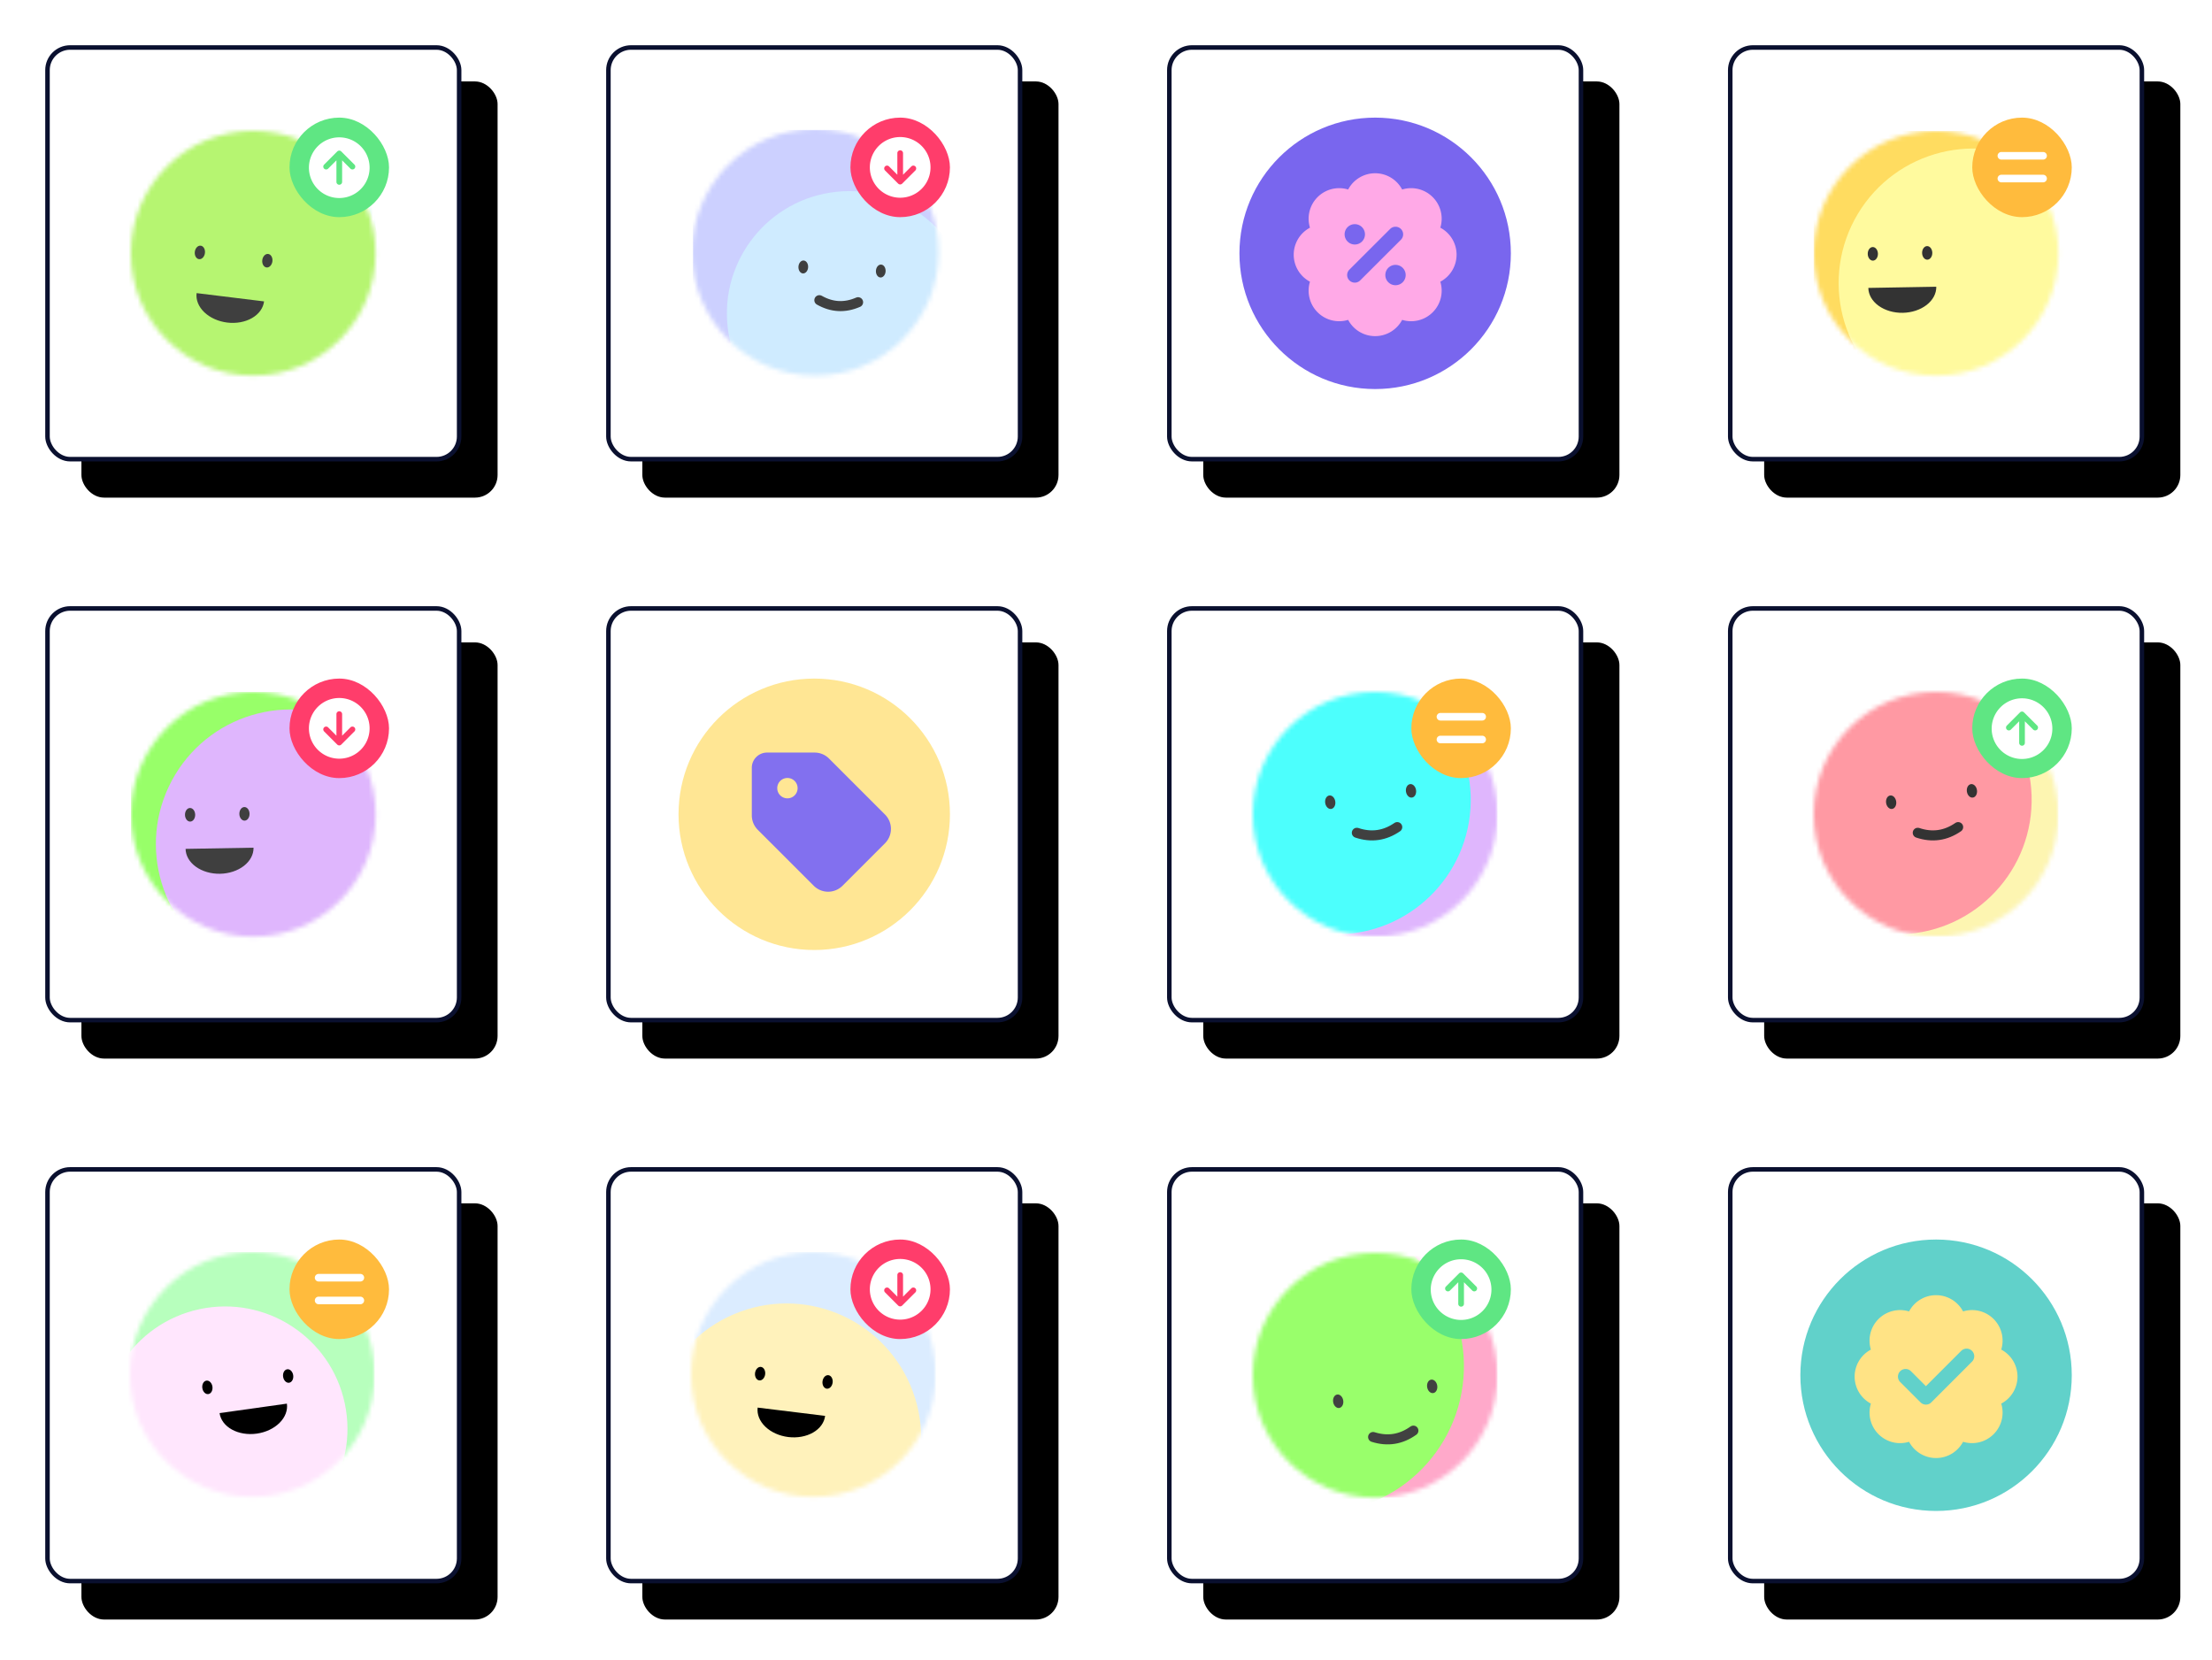 <svg width="489" height="367" xmlns="http://www.w3.org/2000/svg" xmlns:xlink="http://www.w3.org/1999/xlink"><defs><filter x="-4.3%" y="-4.3%" width="117.4%" height="117.4%" filterUnits="objectBoundingBox" id="a"><feOffset dx="8" dy="8" in="SourceAlpha" result="shadowOffsetOuter1"/><feComposite in="shadowOffsetOuter1" in2="SourceAlpha" operator="out" result="shadowOffsetOuter1"/><feColorMatrix values="0 0 0 0 0.039 0 0 0 0 0.063 0 0 0 0 0.184 0 0 0 1 0" in="shadowOffsetOuter1"/></filter><filter x="-4.3%" y="-4.3%" width="117.4%" height="117.4%" filterUnits="objectBoundingBox" id="e"><feOffset dx="8" dy="8" in="SourceAlpha" result="shadowOffsetOuter1"/><feComposite in="shadowOffsetOuter1" in2="SourceAlpha" operator="out" result="shadowOffsetOuter1"/><feColorMatrix values="0 0 0 0 0.039 0 0 0 0 0.063 0 0 0 0 0.184 0 0 0 1 0" in="shadowOffsetOuter1"/></filter><filter x="-4.3%" y="-4.3%" width="117.4%" height="117.4%" filterUnits="objectBoundingBox" id="i"><feOffset dx="8" dy="8" in="SourceAlpha" result="shadowOffsetOuter1"/><feComposite in="shadowOffsetOuter1" in2="SourceAlpha" operator="out" result="shadowOffsetOuter1"/><feColorMatrix values="0 0 0 0 0.039 0 0 0 0 0.063 0 0 0 0 0.184 0 0 0 1 0" in="shadowOffsetOuter1"/></filter><filter x="-4.3%" y="-4.3%" width="117.4%" height="117.4%" filterUnits="objectBoundingBox" id="m"><feOffset dx="8" dy="8" in="SourceAlpha" result="shadowOffsetOuter1"/><feComposite in="shadowOffsetOuter1" in2="SourceAlpha" operator="out" result="shadowOffsetOuter1"/><feColorMatrix values="0 0 0 0 0.039 0 0 0 0 0.063 0 0 0 0 0.184 0 0 0 1 0" in="shadowOffsetOuter1"/></filter><filter x="-4.3%" y="-4.3%" width="117.4%" height="117.4%" filterUnits="objectBoundingBox" id="q"><feOffset dx="8" dy="8" in="SourceAlpha" result="shadowOffsetOuter1"/><feComposite in="shadowOffsetOuter1" in2="SourceAlpha" operator="out" result="shadowOffsetOuter1"/><feColorMatrix values="0 0 0 0 0.039 0 0 0 0 0.063 0 0 0 0 0.184 0 0 0 1 0" in="shadowOffsetOuter1"/></filter><filter x="-4.3%" y="-4.3%" width="117.4%" height="117.4%" filterUnits="objectBoundingBox" id="u"><feOffset dx="8" dy="8" in="SourceAlpha" result="shadowOffsetOuter1"/><feComposite in="shadowOffsetOuter1" in2="SourceAlpha" operator="out" result="shadowOffsetOuter1"/><feColorMatrix values="0 0 0 0 0.039 0 0 0 0 0.063 0 0 0 0 0.184 0 0 0 1 0" in="shadowOffsetOuter1"/></filter><filter x="-4.3%" y="-4.3%" width="117.4%" height="117.4%" filterUnits="objectBoundingBox" id="w"><feOffset dx="8" dy="8" in="SourceAlpha" result="shadowOffsetOuter1"/><feComposite in="shadowOffsetOuter1" in2="SourceAlpha" operator="out" result="shadowOffsetOuter1"/><feColorMatrix values="0 0 0 0 0.039 0 0 0 0 0.063 0 0 0 0 0.184 0 0 0 1 0" in="shadowOffsetOuter1"/></filter><filter x="-4.3%" y="-4.3%" width="117.4%" height="117.4%" filterUnits="objectBoundingBox" id="y"><feOffset dx="8" dy="8" in="SourceAlpha" result="shadowOffsetOuter1"/><feComposite in="shadowOffsetOuter1" in2="SourceAlpha" operator="out" result="shadowOffsetOuter1"/><feColorMatrix values="0 0 0 0 0.039 0 0 0 0 0.063 0 0 0 0 0.184 0 0 0 1 0" in="shadowOffsetOuter1"/></filter><filter x="-4.3%" y="-4.3%" width="117.4%" height="117.4%" filterUnits="objectBoundingBox" id="C"><feOffset dx="8" dy="8" in="SourceAlpha" result="shadowOffsetOuter1"/><feComposite in="shadowOffsetOuter1" in2="SourceAlpha" operator="out" result="shadowOffsetOuter1"/><feColorMatrix values="0 0 0 0 0.039 0 0 0 0 0.063 0 0 0 0 0.184 0 0 0 1 0" in="shadowOffsetOuter1"/></filter><filter x="-4.3%" y="-4.3%" width="117.4%" height="117.4%" filterUnits="objectBoundingBox" id="G"><feOffset dx="8" dy="8" in="SourceAlpha" result="shadowOffsetOuter1"/><feComposite in="shadowOffsetOuter1" in2="SourceAlpha" operator="out" result="shadowOffsetOuter1"/><feColorMatrix values="0 0 0 0 0.039 0 0 0 0 0.063 0 0 0 0 0.184 0 0 0 1 0" in="shadowOffsetOuter1"/></filter><filter x="-4.3%" y="-4.3%" width="117.4%" height="117.4%" filterUnits="objectBoundingBox" id="K"><feOffset dx="8" dy="8" in="SourceAlpha" result="shadowOffsetOuter1"/><feComposite in="shadowOffsetOuter1" in2="SourceAlpha" operator="out" result="shadowOffsetOuter1"/><feColorMatrix values="0 0 0 0 0.039 0 0 0 0 0.063 0 0 0 0 0.184 0 0 0 1 0" in="shadowOffsetOuter1"/></filter><filter x="-4.3%" y="-4.3%" width="117.4%" height="117.4%" filterUnits="objectBoundingBox" id="M"><feOffset dx="8" dy="8" in="SourceAlpha" result="shadowOffsetOuter1"/><feComposite in="shadowOffsetOuter1" in2="SourceAlpha" operator="out" result="shadowOffsetOuter1"/><feColorMatrix values="0 0 0 0 0.039 0 0 0 0 0.063 0 0 0 0 0.184 0 0 0 1 0" in="shadowOffsetOuter1"/></filter><rect id="b" x="0" y="0" width="92" height="92" rx="5"/><rect id="f" x="0" y="0" width="92" height="92" rx="5"/><rect id="j" x="0" y="0" width="92" height="92" rx="5"/><rect id="n" x="0" y="0" width="92" height="92" rx="5"/><rect id="r" x="0" y="0" width="92" height="92" rx="5"/><rect id="v" x="0" y="0" width="92" height="92" rx="5"/><rect id="x" x="0" y="0" width="92" height="92" rx="5"/><rect id="z" x="0" y="0" width="92" height="92" rx="5"/><rect id="D" x="0" y="0" width="92" height="92" rx="5"/><rect id="H" x="0" y="0" width="92" height="92" rx="5"/><rect id="L" x="0" y="0" width="92" height="92" rx="5"/><rect id="N" x="0" y="0" width="92" height="92" rx="5"/><path d="M54.098 27.049C54.098 12.11 41.988 0 27.048 0 12.11 0 0 12.11 0 27.049s12.11 27.049 27.049 27.049 27.049-12.11 27.049-27.05z" id="c"/><path d="M54.098 27.05C54.098 12.11 41.988 0 27.05 0S0 12.11 0 27.05c0 14.938 12.11 27.048 27.05 27.048 14.938 0 27.048-12.11 27.048-27.049z" id="g"/><path d="M54.098 27.049C54.098 12.11 41.988 0 27.048 0 12.11 0 0 12.11 0 27.049c0 14.938 12.11 27.049 27.049 27.049s27.049-12.11 27.049-27.05z" id="k"/><path d="M54.098 27.049C54.098 12.11 41.988 0 27.048 0 12.11 0 0 12.11 0 27.049c0 14.938 12.11 27.049 27.049 27.049 14.938 0 27.049-12.11 27.049-27.05z" id="o"/><path d="M54.098 27.05C54.098 12.11 41.988 0 27.05 0S0 12.11 0 27.05c0 14.938 12.11 27.048 27.05 27.048 14.938 0 27.048-12.11 27.048-27.049z" id="s"/><path d="M54.098 27.05C54.098 12.11 41.988 0 27.05 0S0 12.11 0 27.05c0 14.938 12.11 27.048 27.05 27.048 14.938 0 27.048-12.11 27.048-27.049z" id="A"/><path d="M54.098 27.05C54.098 12.11 41.988 0 27.05 0S0 12.11 0 27.05c0 14.938 12.11 27.048 27.05 27.048 14.938 0 27.048-12.11 27.048-27.049z" id="E"/><path d="M0 27.258C0 12.204 12.204 0 27.258 0c15.054 0 27.258 12.204 27.258 27.258 0 15.054-12.204 27.258-27.258 27.258C12.204 54.516 0 42.312 0 27.258z" id="I"/><path d="M54.098 27.05C54.098 12.11 41.988 0 27.05 0S0 12.11 0 27.05c0 14.938 12.11 27.048 27.05 27.048 14.938 0 27.048-12.11 27.048-27.049z" id="O"/></defs><g fill="none" fill-rule="evenodd"><g transform="translate(10 10)"><use fill="#000" filter="url(#a)" xlink:href="#b"/><rect stroke="#0A102F" stroke-linejoin="square" fill="#FFF" x=".5" y=".5" width="91" height="91" rx="5"/></g><g transform="translate(26 26)" opacity=".753"><circle fill="#FFF" fill-rule="nonzero" cx="30" cy="30" r="30"/><g transform="translate(2.926 2.926)"><mask id="d" fill="#fff"><use xlink:href="#c"/></mask><g mask="url(#d)" fill-rule="nonzero"><path fill="#7CEAA8" d="M54.098 0H0v54.098h54.098z"/><path d="M.67 6.183C-12.44 18.41-13.156 38.948-.93 52.058c12.226 13.111 32.765 13.829 45.875 1.603s13.828-32.765 1.602-45.876C34.321-5.325 13.781-6.043.671 6.183z" fill="#9EF242"/><path d="M14.534 35.867c-.182 1.484.429 3.003 1.698 4.224 1.27 1.22 3.095 2.042 5.073 2.285 1.977.243 3.947-.113 5.474-.99 1.527-.878 2.488-2.204 2.67-3.687M16.378 27.01c.101-.824-.317-1.553-.935-1.63-.618-.075-1.2.531-1.302 1.355-.101.824.318 1.553.936 1.629.617.076 1.2-.53 1.301-1.354zm14.915 1.831c.102-.824-.317-1.553-.935-1.629-.618-.076-1.2.53-1.302 1.354-.101.824.318 1.553.936 1.63.617.075 1.2-.531 1.301-1.355z" fill="#000"/></g></g></g><g transform="translate(64 26)"><rect fill="#5FE683" width="22" height="22" rx="11"/><path d="M11 17.774A6.707 6.707 0 1011 4.36a6.707 6.707 0 000 13.414zm3.38-7.362a.629.629 0 01-.888.888l-1.86-1.86v4.771c0 .349-.28.629-.63.629a.627.627 0 01-.628-.629v-4.77l-1.86 1.86a.629.629 0 01-.888-.888l2.929-2.935a.626.626 0 01.888 0l2.937 2.934z" fill="#FFF" fill-rule="nonzero"/></g><g transform="translate(10 134)"><use fill="#000" filter="url(#e)" xlink:href="#f"/><rect stroke="#0A102F" stroke-linejoin="square" fill="#FFF" x=".5" y=".5" width="91" height="91" rx="5"/></g><g transform="translate(26 150)" opacity=".751"><circle fill="#FFF" fill-rule="nonzero" cx="30" cy="30" r="30"/><g transform="translate(2.95 2.95)"><mask id="h" fill="#fff"><use xlink:href="#g"/></mask><g mask="url(#h)" fill-rule="nonzero"><path fill="#76FF38" d="M54.098 0H0v54.098h54.098z"/><path d="M50.594 8.133C36.508-.33 18.228 4.227 9.764 18.313 1.302 32.399 5.86 50.678 19.945 59.142c14.086 8.463 32.366 3.905 40.83-10.18 8.463-14.086 3.905-32.365-10.18-40.829z" fill="#D49EFC"/><path d="M12.075 34.694c.026 1.494.843 2.913 2.27 3.945 1.428 1.032 3.349 1.593 5.341 1.558 1.993-.035 3.893-.662 5.284-1.743 1.39-1.081 2.157-2.528 2.13-4.023m-12.902-7.289c-.014-.83-.53-1.494-1.153-1.483-.622.01-1.115.692-1.1 1.522.014.83.53 1.494 1.152 1.483.623-.01 1.115-.692 1.101-1.522zm12.02-.21c-.014-.83-.53-1.494-1.153-1.483-.622.011-1.115.692-1.1 1.522.014.83.53 1.494 1.152 1.483.623-.01 1.116-.692 1.101-1.522z" fill="#000"/></g></g></g><g transform="translate(64 150)"><rect fill="#FF3D6B" width="22" height="22" rx="11"/><path d="M11 4.293a6.707 6.707 0 110 13.414 6.707 6.707 0 010-13.414zm3.38 7.362a.629.629 0 00-.888-.888l-1.86 1.86V7.856a.627.627 0 00-.63-.629.627.627 0 00-.628.629v4.771l-1.86-1.86a.629.629 0 00-.888.888l2.929 2.934a.626.626 0 00.888 0l2.937-2.934z" fill="#FFF" fill-rule="nonzero"/></g><g transform="translate(10 258)"><use fill="#000" filter="url(#i)" xlink:href="#j"/><rect stroke="#0A102F" stroke-linejoin="square" fill="#FFF" x=".5" y=".5" width="91" height="91" rx="5"/></g><g transform="translate(26 274)"><circle fill="#FFF" fill-rule="nonzero" cx="30" cy="30" r="30"/><g transform="translate(2.724 2.775)"><mask id="l" fill="#fff"><use xlink:href="#k"/></mask><g mask="url(#l)" fill-rule="nonzero"><path fill="#B7FFBD" d="M54.098 0H0v54.098h54.098z"/><path d="M-5.42 44.694c3.106 14.612 17.47 23.94 32.082 20.834 14.612-3.106 23.94-17.47 20.834-32.081-3.106-14.612-17.47-23.94-32.082-20.834C.802 15.719-8.526 30.082-5.42 44.694z" fill="#FFE6FD"/><path d="M19.818 35.593c.208 1.48 1.191 2.79 2.733 3.64 1.543.85 3.518 1.173 5.491.895 1.974-.277 3.783-1.131 5.032-2.374 1.248-1.242 1.832-2.772 1.624-4.252m-16.461-3.756c-.116-.822-.709-1.418-1.325-1.332-.617.087-1.023.824-.907 1.645.115.822.709 1.418 1.325 1.332.616-.087 1.022-.824.907-1.645zm17.857-2.51c-.116-.822-.709-1.418-1.325-1.331-.617.086-1.023.823-.907 1.645.115.822.709 1.418 1.325 1.331.616-.087 1.022-.823.907-1.645z" fill="#000"/></g></g></g><g transform="translate(64 274)"><rect fill="#FFBB3D" width="22" height="22" rx="11"/><path d="M6.438 7.6a.838.838 0 100 1.677h9.223a.838.838 0 100-1.677H6.438zm0 5.03a.838.838 0 100 1.677h9.223a.838.838 0 100-1.677H6.438z" fill="#FFF" fill-rule="nonzero"/></g><g transform="translate(134 258)"><use fill="#000" filter="url(#m)" xlink:href="#n"/><rect stroke="#0A102F" stroke-linejoin="square" fill="#FFF" x=".5" y=".5" width="91" height="91" rx="5"/></g><g transform="translate(150 274)"><circle fill="#FFF" fill-rule="nonzero" cx="30" cy="30" r="30"/><g transform="translate(2.775 2.775)"><mask id="p" fill="#fff"><use xlink:href="#o"/></mask><g mask="url(#p)" fill-rule="nonzero"><path fill="#DBECFF" d="M54.098 0H0v54.098h54.098z"/><path d="M32.733 68.503c15.126-6.42 22.184-23.888 15.763-39.014-6.42-15.126-23.888-22.184-39.014-15.763-15.126 6.42-22.183 23.888-15.763 39.014C.14 67.866 17.607 74.924 32.733 68.503z" fill="#FFF2BB"/><path d="M14.717 34.376c-.182 1.483.429 3.002 1.699 4.223 1.27 1.22 3.094 2.043 5.072 2.286 1.978.242 3.947-.114 5.474-.991 1.528-.877 2.488-2.204 2.67-3.687M16.378 27.01c.101-.824-.317-1.553-.935-1.63-.618-.075-1.2.531-1.302 1.355-.101.824.318 1.553.936 1.629.617.076 1.2-.53 1.301-1.354zm14.915 1.831c.102-.824-.317-1.553-.935-1.629-.618-.076-1.2.53-1.302 1.354-.101.824.318 1.553.936 1.63.617.075 1.2-.531 1.301-1.355z" fill="#000"/></g></g></g><g transform="translate(188 274)"><rect fill="#FF3D6B" width="22" height="22" rx="11"/><path d="M11 4.293a6.707 6.707 0 110 13.414 6.707 6.707 0 010-13.414zm3.38 7.362a.629.629 0 00-.888-.888l-1.86 1.86V7.856a.627.627 0 00-.63-.629.627.627 0 00-.628.629v4.771l-1.86-1.86a.629.629 0 00-.888.888l2.929 2.934a.626.626 0 00.888 0l2.937-2.934z" fill="#FFF" fill-rule="nonzero"/></g><g transform="translate(258 258)"><use fill="#000" filter="url(#q)" xlink:href="#r"/><rect stroke="#0A102F" stroke-linejoin="square" fill="#FFF" x=".5" y=".5" width="91" height="91" rx="5"/></g><g transform="translate(274 274)" opacity=".745"><circle fill="#FFF" fill-rule="nonzero" cx="30" cy="30" r="30"/><g transform="translate(2.95 2.95)"><mask id="t" fill="#fff"><use xlink:href="#s"/></mask><g mask="url(#t)"><path fill="#FF8BB8" fill-rule="nonzero" d="M54.098 0H0v54.098h54.098z"/><path d="M14.787 57.493c17.924-.313 32.2-15.097 31.888-33.02-.313-17.924-15.097-32.201-33.02-31.888-17.924.313-32.201 15.097-31.888 33.02.313 17.924 15.097 32.2 33.02 31.888z" fill="#76FF38" fill-rule="nonzero"/><path d="M26.599 40.704c3.204 1.014 6.172.544 8.905-1.41" stroke="#000" stroke-width="2.222" stroke-linecap="round"/><path d="M19.994 32.622c-.13-.82-.734-1.406-1.349-1.308-.614.097-1.007.84-.878 1.66.13.82.734 1.406 1.349 1.308.614-.097 1.008-.84.878-1.66zm20.779-3.292c-.13-.82-.734-1.405-1.348-1.307-.615.097-1.008.84-.878 1.66s.733 1.406 1.348 1.308c.615-.097 1.008-.84.878-1.66z" fill="#000" fill-rule="nonzero"/></g></g></g><g transform="translate(312 274)"><rect fill="#5FE683" width="22" height="22" rx="11"/><path d="M11 17.774A6.707 6.707 0 1011 4.36a6.707 6.707 0 000 13.414zm3.38-7.362a.629.629 0 01-.888.888l-1.86-1.86v4.771c0 .349-.28.629-.63.629a.627.627 0 01-.628-.629v-4.77l-1.86 1.86a.629.629 0 01-.888-.888l2.929-2.935a.626.626 0 01.888 0l2.937 2.934z" fill="#FFF" fill-rule="nonzero"/></g><g transform="translate(382 258)"><use fill="#000" filter="url(#u)" xlink:href="#v"/><rect stroke="#0A102F" stroke-linejoin="square" fill="#FFF" x=".5" y=".5" width="91" height="91" rx="5"/></g><g opacity=".849" transform="translate(398 274)"><circle fill="#45C9C1" cx="30" cy="30" r="30"/><path d="M30 12.3a6.75 6.75 0 015.97 3.593 6.745 6.745 0 016.757 1.68 6.75 6.75 0 011.68 6.757A6.75 6.75 0 0148 30.3a6.75 6.75 0 01-3.593 5.97 6.745 6.745 0 01-1.68 6.757 6.75 6.75 0 01-6.757 1.68A6.75 6.75 0 0130 48.3a6.75 6.75 0 01-5.97-3.593 6.745 6.745 0 01-6.757-1.68 6.75 6.75 0 01-1.68-6.757A6.75 6.75 0 0112 30.3a6.75 6.75 0 013.593-5.97 6.745 6.745 0 011.68-6.757 6.75 6.75 0 016.757-1.68A6.75 6.75 0 0130 12.3zm7.945 14.695a1.68 1.68 0 000-2.383 1.687 1.687 0 00-2.383 0l-7.805 7.804-3.305-3.304a1.68 1.68 0 00-2.383 0 1.686 1.686 0 000 2.383l4.5 4.5a1.68 1.68 0 002.383 0l8.993-9z" fill="#FFDE70" fill-rule="nonzero"/></g><g transform="translate(134 134)"><use fill="#000" filter="url(#w)" xlink:href="#x"/><rect stroke="#0A102F" stroke-linejoin="square" fill="#FFF" x=".5" y=".5" width="91" height="91" rx="5"/></g><g opacity=".745" transform="translate(150 150)"><circle fill="#FFDE70" cx="30" cy="30" r="30"/><path d="M16.2 19.725v10.512c0 1.195.471 2.341 1.315 3.185L29.89 45.797a4.498 4.498 0 006.363 0l9.387-9.387a4.498 4.498 0 000-6.363L33.265 17.672a4.502 4.502 0 00-3.185-1.315H19.575a3.365 3.365 0 00-3.375 3.368zm7.875 2.25a2.25 2.25 0 110 4.5 2.25 2.25 0 010-4.5z" fill="#573FEA" fill-rule="nonzero"/></g><g transform="translate(258 134)"><use fill="#000" filter="url(#y)" xlink:href="#z"/><rect stroke="#0A102F" stroke-linejoin="square" fill="#FFF" x=".5" y=".5" width="91" height="91" rx="5"/></g><g transform="translate(274 150)" opacity=".747"><circle fill="#FFF" fill-rule="nonzero" cx="30" cy="30" r="30"/><g transform="translate(2.95 2.95)"><mask id="B" fill="#fff"><use xlink:href="#A"/></mask><g mask="url(#B)"><path fill="#D49EFC" fill-rule="nonzero" d="M54.098 0H0v54.098h54.098z"/><path d="M19.468 53.572c16.422-.574 29.27-14.352 28.697-30.774C47.592 6.375 33.814-6.473 17.391-5.9.968-5.326-11.88 8.452-11.307 24.874c.574 16.423 14.352 29.271 30.775 28.698z" fill="#10FFFC" fill-rule="nonzero"/><path d="M23.003 31.14c3.185 1.069 6.162.65 8.929-1.256" stroke="#000" stroke-width="2.222" stroke-linecap="round"/><path d="M18.237 24.222c-.115-.822-.709-1.418-1.325-1.332-.616.087-1.022.823-.907 1.645.116.822.709 1.418 1.325 1.332.617-.087 1.023-.824.907-1.645zm17.857-2.51c-.115-.822-.708-1.418-1.325-1.331-.616.086-1.022.823-.907 1.645.116.822.71 1.418 1.325 1.33.617-.086 1.023-.822.907-1.644z" fill="#000" fill-rule="nonzero"/></g></g></g><g transform="translate(312 150)"><rect fill="#FFBB3D" width="22" height="22" rx="11"/><path d="M6.438 7.6a.838.838 0 100 1.677h9.223a.838.838 0 100-1.677H6.438zm0 5.03a.838.838 0 100 1.677h9.223a.838.838 0 100-1.677H6.438z" fill="#FFF" fill-rule="nonzero"/></g><g transform="translate(382 134)"><use fill="#000" filter="url(#C)" xlink:href="#D"/><rect stroke="#0A102F" stroke-linejoin="square" fill="#FFF" x=".5" y=".5" width="91" height="91" rx="5"/></g><g transform="translate(398 150)" opacity=".797"><circle fill="#FFF" fill-rule="nonzero" cx="30" cy="30" r="30"/><g transform="translate(2.95 2.95)"><mask id="F" fill="#fff"><use xlink:href="#E"/></mask><g mask="url(#F)"><path fill="#FCF29E" fill-rule="nonzero" d="M54.098 0H0v54.098h54.098z"/><path d="M19.468 53.572c16.422-.574 29.27-14.352 28.697-30.774C47.592 6.375 33.814-6.473 17.391-5.9.968-5.326-11.88 8.452-11.307 24.874c.574 16.423 14.352 29.271 30.775 28.698z" fill="#FF808C" fill-rule="nonzero"/><path d="M23.003 31.14c3.185 1.069 6.162.65 8.929-1.256" stroke="#000" stroke-width="2.222" stroke-linecap="round"/><path d="M18.237 24.222c-.115-.822-.709-1.418-1.325-1.332-.616.087-1.022.823-.907 1.645.116.822.709 1.418 1.325 1.332.617-.087 1.023-.824.907-1.645zm17.857-2.51c-.115-.822-.708-1.418-1.325-1.331-.616.086-1.022.823-.907 1.645.116.822.71 1.418 1.325 1.33.617-.086 1.023-.822.907-1.644z" fill="#000" fill-rule="nonzero"/></g></g></g><g transform="translate(436 150)"><rect fill="#5FE683" width="22" height="22" rx="11"/><path d="M11 17.774A6.707 6.707 0 1011 4.36a6.707 6.707 0 000 13.414zm3.38-7.362a.629.629 0 01-.888.888l-1.86-1.86v4.771c0 .349-.28.629-.63.629a.627.627 0 01-.628-.629v-4.77l-1.86 1.86a.629.629 0 01-.888-.888l2.929-2.935a.626.626 0 01.888 0l2.937 2.934z" fill="#FFF" fill-rule="nonzero"/></g><g transform="translate(134 10)"><use fill="#000" filter="url(#G)" xlink:href="#H"/><rect stroke="#0A102F" stroke-linejoin="square" fill="#FFF" x=".5" y=".5" width="91" height="91" rx="5"/></g><g transform="translate(150 26)" opacity=".751"><circle fill="#FFF" fill-rule="nonzero" transform="matrix(-1 0 0 1 60 0)" cx="30" cy="30" r="30"/><g transform="translate(2.97 2.515)"><mask id="J" fill="#fff"><use xlink:href="#I"/></mask><g mask="url(#J)"><path fill="#BBC1FF" fill-rule="nonzero" d="M.209.209h54.098v54.098H.209z"/><path d="M61.487 36.55c2.337 14.756-7.73 28.611-22.484 30.948-14.755 2.337-28.61-7.73-30.947-22.484-2.337-14.755 7.73-28.61 22.484-30.948 14.755-2.337 28.61 7.73 30.947 22.485z" fill="#BFE4FF" fill-rule="nonzero"/><path d="M36.725 38.292c-2.93 1.277-5.784 1.128-8.564-.45" stroke="#000" stroke-width="2.222" stroke-linecap="round"/><path d="M40.668 31.341c.041-.788.554-1.402 1.145-1.37.591.03 1.037.694.996 1.483-.041.788-.554 1.402-1.145 1.371-.592-.031-1.038-.695-.996-1.484zm-17.129-.897c.041-.789.554-1.403 1.145-1.372.591.031 1.037.696.996 1.484-.041.788-.554 1.402-1.146 1.371-.59-.03-1.037-.695-.995-1.483z" fill="#000" fill-rule="nonzero"/></g></g></g><g transform="translate(188 26)"><rect fill="#FF3D6B" width="22" height="22" rx="11"/><path d="M11 4.293a6.707 6.707 0 110 13.414 6.707 6.707 0 010-13.414zm3.38 7.362a.629.629 0 00-.888-.888l-1.86 1.86V7.856a.627.627 0 00-.63-.629.627.627 0 00-.628.629v4.771l-1.86-1.86a.629.629 0 00-.888.888l2.929 2.934a.626.626 0 00.888 0l2.937-2.934z" fill="#FFF" fill-rule="nonzero"/></g><g transform="translate(258 10)"><use fill="#000" filter="url(#K)" xlink:href="#L"/><rect stroke="#0A102F" stroke-linejoin="square" fill="#FFF" x=".5" y=".5" width="91" height="91" rx="5"/></g><g opacity=".795" transform="translate(274 26)"><circle fill="#573FEA" cx="30" cy="30" r="30"/><path d="M30 12.3a6.75 6.75 0 015.97 3.593 6.745 6.745 0 016.757 1.68 6.75 6.75 0 011.68 6.757A6.75 6.75 0 0148 30.3a6.75 6.75 0 01-3.593 5.97 6.745 6.745 0 01-1.68 6.757 6.75 6.75 0 01-6.757 1.68A6.75 6.75 0 0130 48.3a6.75 6.75 0 01-5.97-3.593 6.745 6.745 0 01-6.757-1.68 6.75 6.75 0 01-1.68-6.757A6.75 6.75 0 0112 30.3a6.75 6.75 0 013.593-5.97 6.745 6.745 0 011.68-6.757 6.75 6.75 0 016.757-1.68A6.75 6.75 0 0130 12.3zm-4.5 15.75a2.25 2.25 0 100-4.5 2.25 2.25 0 000 4.5zm11.25 6.75a2.25 2.25 0 10-4.5 0 2.25 2.25 0 004.5 0zm-1.055-7.805a1.68 1.68 0 000-2.383 1.687 1.687 0 00-2.383 0l-9.007 8.993a1.68 1.68 0 000 2.383c.66.654 1.73.661 2.383 0l9.007-8.993z" fill="#FF93E1" fill-rule="nonzero"/></g><g transform="translate(382 10)"><use fill="#000" filter="url(#M)" xlink:href="#N"/><rect stroke="#0A102F" stroke-linejoin="square" fill="#FFF" x=".5" y=".5" width="91" height="91" rx="5"/></g><g transform="translate(398 26)" opacity=".798"><circle fill="#FFF" fill-rule="nonzero" cx="30" cy="30" r="30"/><g transform="translate(2.95 2.95)"><mask id="P" fill="#fff"><use xlink:href="#O"/></mask><g mask="url(#P)" fill-rule="nonzero"><path fill="#FFD338" d="M54.098 0H0v54.098h54.098z"/><path d="M50.594 8.133C36.508-.33 18.228 4.227 9.764 18.313 1.302 32.399 5.86 50.678 19.945 59.142c14.086 8.463 32.366 3.905 40.83-10.18 8.463-14.086 3.905-32.365-10.18-40.829z" fill="#FFF986"/><path d="M12.075 34.694c.026 1.494.843 2.913 2.27 3.945 1.428 1.032 3.349 1.593 5.341 1.558 1.993-.035 3.893-.662 5.284-1.743 1.39-1.081 2.157-2.528 2.13-4.023m-12.902-7.289c-.014-.83-.53-1.494-1.153-1.483-.622.01-1.115.692-1.1 1.522.014.83.53 1.494 1.152 1.483.623-.01 1.115-.692 1.101-1.522zm12.02-.21c-.014-.83-.53-1.494-1.153-1.483-.622.011-1.115.692-1.1 1.522.014.83.53 1.494 1.152 1.483.623-.01 1.116-.692 1.101-1.522z" fill="#000"/></g></g></g><g transform="translate(436 26)"><rect fill="#FFBB3D" width="22" height="22" rx="11"/><path d="M6.438 7.6a.838.838 0 100 1.677h9.223a.838.838 0 100-1.677H6.438zm0 5.03a.838.838 0 100 1.677h9.223a.838.838 0 100-1.677H6.438z" fill="#FFF" fill-rule="nonzero"/></g></g></svg>